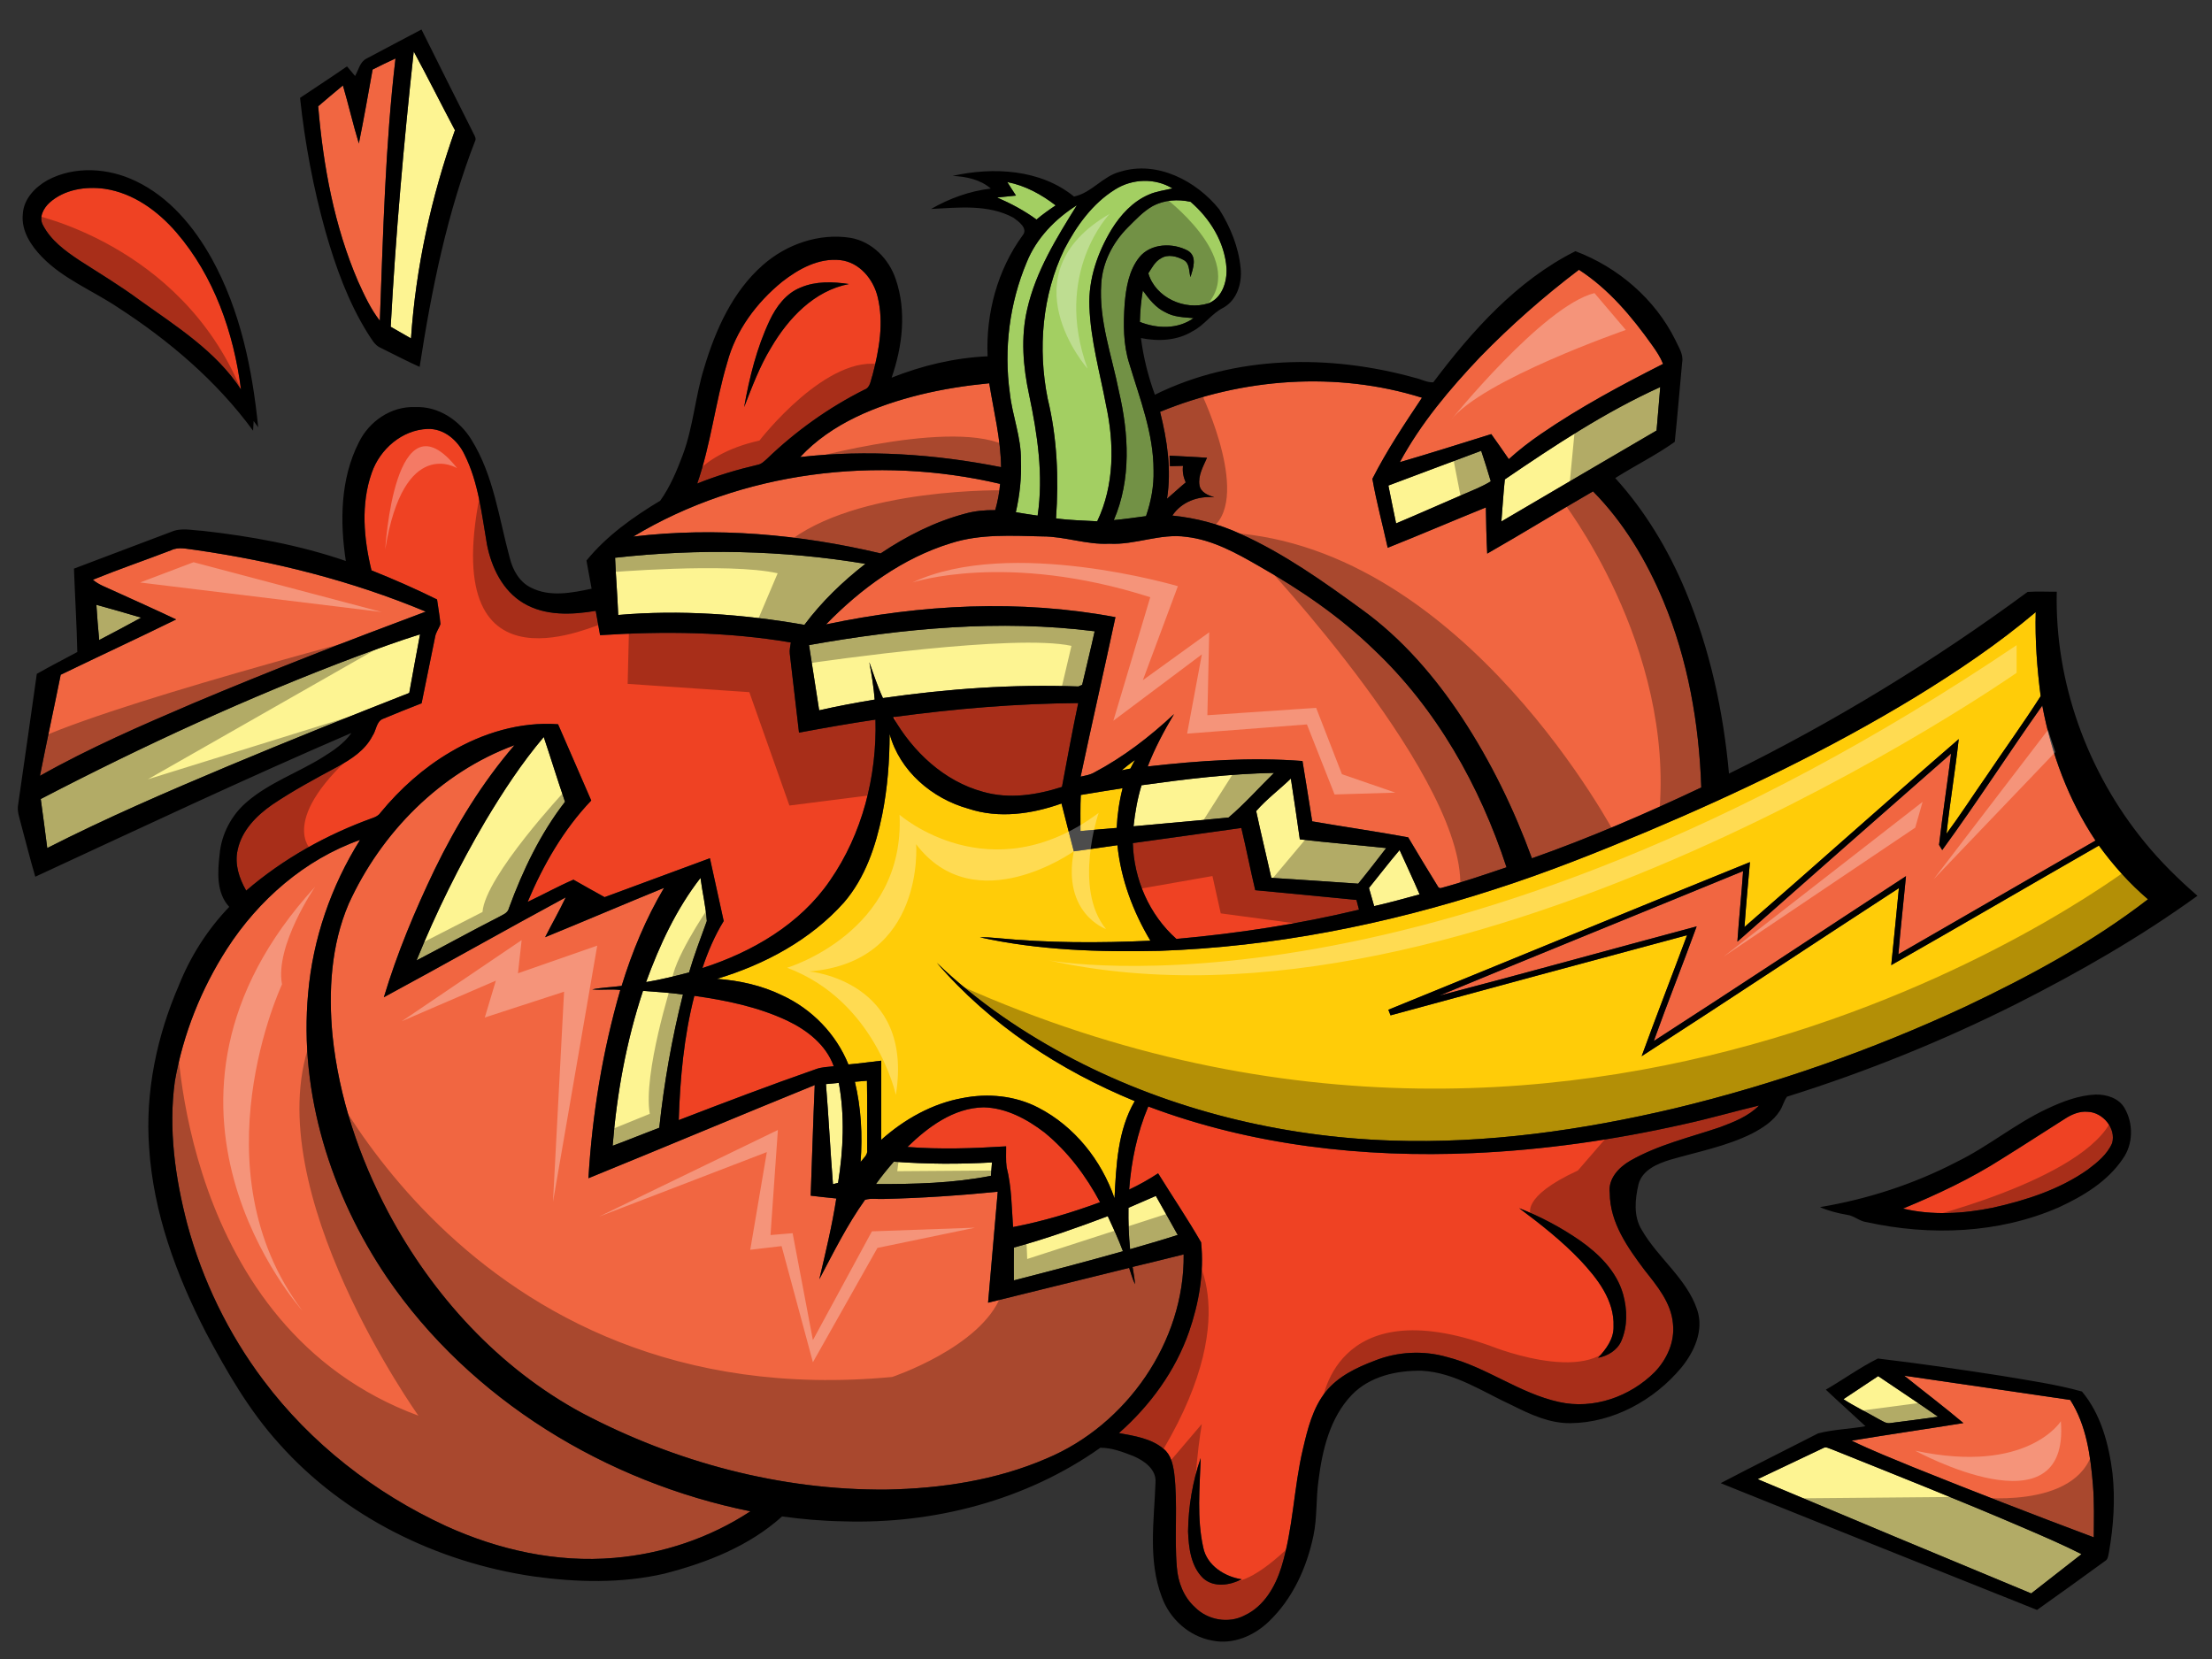 <?xml version="1.0" encoding="utf-8"?>
<!-- Generator: Adobe Illustrator 17.0.0, SVG Export Plug-In . SVG Version: 6.00 Build 0)  -->
<!DOCTYPE svg PUBLIC "-//W3C//DTD SVG 1.1//EN" "http://www.w3.org/Graphics/SVG/1.1/DTD/svg11.dtd">
<svg version="1.1" id="Layer_1" xmlns="http://www.w3.org/2000/svg" xmlns:xlink="http://www.w3.org/1999/xlink" x="0px" y="0px"
	 width="200px" height="150px" viewBox="0 0 200 150" style="enable-background:new 0 0 200 150;" xml:space="preserve">
<rect x="0" y="0" width="200" height="150" fill="#333333" stroke="none"/>
<path id="color6" style="fill:#A3CF62;" d="M96.236,22.528c1.093-2.104,2.546-4.133,4.592-5.4c1.542-0.974,3.611-1.054,5.178-0.091
	c-0.72,0.172-1.469,0.263-2.149,0.566c-1.438,0.619-2.535,1.823-3.348,3.132c-1.268,2.095-2.111,4.515-2.009,6.991
	c0.111,3.017,0.942,5.94,1.501,8.892c0.756,3.472,0.767,7.256-0.796,10.517c-1.242-0.075-2.491-0.091-3.723-0.265
	c0.256-3.617,0.104-7.289-0.754-10.822C93.822,31.538,94.222,26.694,96.236,22.528z M95.45,18.571
	c-1.295-0.995-2.756-1.798-4.373-2.108c0.25,0.413,0.523,0.811,0.784,1.221c-0.57,0.062-1.138,0.109-1.707,0.174
	c1.252,0.542,2.461,1.186,3.564,1.992C94.264,19.384,94.852,18.972,95.45,18.571z M101.961,20.58
	c-1.342,1.348-2.271,3.142-2.389,5.058c-0.234,3.332,0.959,6.522,1.596,9.748c0.891,3.82,1.131,7.967-0.461,11.642
	c0.975-0.085,1.941-0.232,2.912-0.36c0.455-1.323,0.719-2.714,0.682-4.119c0.008-3.346-1.242-6.499-2.189-9.656
	c-0.563-1.745-0.545-3.608-0.425-5.417c0.128-1.468,0.383-3.023,1.325-4.209c1.034-1.284,3.048-1.335,4.408-0.59
	c0.852,0.535,0.451,1.615,0.218,2.377c-0.148-0.522-0.059-1.221-0.596-1.534c-0.618-0.342-1.441-0.57-2.081-0.154
	c-0.537,0.287-0.809,0.861-1.133,1.346c0.64,2.203,3.297,3.401,5.424,2.719c1.249-0.479,1.707-1.955,1.645-3.185
	c-0.159-2.338-1.499-4.495-3.248-5.994c-1.14-0.26-2.391-0.176-3.431,0.387C103.349,19.131,102.665,19.882,101.961,20.58z
	 M92.309,41.624c0.063,1.577-0.109,3.153-0.461,4.688c0.655,0.114,1.312,0.216,1.972,0.309c0.54-3.651-0.016-7.346-0.771-10.927
	c-0.547-2.537-0.767-5.199-0.171-7.747c0.778-3.426,2.658-6.443,4.49-9.39c-1.958,1.23-3.663,2.986-4.536,5.155
	c-1.558,3.711-2.081,7.847-1.524,11.834C91.528,37.592,92.346,39.545,92.309,41.624z M103.332,26.272
	c-0.164,0.936-0.247,1.885-0.269,2.835c1.568,0.621,3.432,0.676,4.854-0.343c-0.864-0.077-1.771-0.09-2.544-0.528
	C104.493,27.822,103.886,27.041,103.332,26.272z"/>
<path id="color5" style="fill:#F16641;" d="M175.609,76.861c3.12-4.279,5.984-8.744,9.047-13.067
	c0.806,4.326,2.363,8.534,4.811,12.206c-5.938,3.431-11.879,6.855-17.822,10.282c0.194-2.358,0.466-4.708,0.687-7.063
	c-7.602,4.965-15.17,9.987-22.803,14.908c1.243-3.473,2.617-6.899,3.877-10.366c-7.759,2.076-15.496,4.229-23.267,6.26
	c9.139-3.791,18.314-7.498,27.465-11.259c-0.144,2.13-0.375,4.25-0.517,6.379c6.435-5.676,12.868-11.354,19.324-17.004
	c-0.352,2.75-0.768,5.496-1.09,8.251C175.395,76.506,175.538,76.742,175.609,76.861z"/>
<path id="color4" style="fill:#FFCC08;" d="M148.917,75.186c8.329-3.515,16.499-7.449,24.231-12.143
	c3.796-2.329,7.507-4.819,10.913-7.699c-0.068,2.541,0.124,5.081,0.447,7.599c-1.566,2.457-3.288,4.82-4.911,7.24
	c-1.208,1.726-2.346,3.503-3.602,5.197c0.314-2.856,0.792-5.694,1.105-8.551c-6.496,5.616-12.887,11.359-19.373,16.989
	c0.141-1.96,0.323-3.913,0.495-5.868c-10.913,4.416-21.791,8.911-32.693,13.349c0.051,0.128,0.15,0.38,0.2,0.505
	c8.933-2.429,17.868-4.849,26.807-7.246c-1.354,3.649-2.774,7.279-4.105,10.939c7.783-5.019,15.493-10.152,23.261-15.197
	c-0.219,2.321-0.461,4.642-0.693,6.963c6.275-3.575,12.511-7.218,18.776-10.811c1.29,1.782,2.764,3.426,4.438,4.858
	c-5.067,3.914-10.739,6.971-16.513,9.708c-8.414,3.913-17.213,7.008-26.235,9.183c-8.403,1.987-17.046,3.22-25.692,2.923
	c-9.929-0.34-19.821-2.751-28.657-7.324c-4.497-2.344-8.748-5.214-12.407-8.743c4.789,5.581,11.117,9.717,17.889,12.499
	c-1.545,2.646-1.675,5.806-1.828,8.788c-1.183-3.443-3.623-6.508-6.879-8.188c-2.094-1.094-4.559-1.33-6.86-0.874
	c-2.757,0.497-5.277,1.924-7.354,3.778c0-2.387,0-4.772,0-7.157c-0.989,0.108-1.976,0.253-2.968,0.339
	c-1.107-2.753-3.308-5.015-5.998-6.249c-1.837-0.895-3.86-1.341-5.889-1.49c4.318-1.297,8.47-3.521,11.496-6.917
	c1.912-2.227,2.872-5.09,3.448-7.924c0.479-2.405,0.668-4.861,0.67-7.307c0.913,3.361,3.834,5.843,7.122,6.761
	c2.753,0.915,5.738,0.488,8.42-0.468c0.356,1.445,0.746,2.882,1.112,4.325c1.314-0.183,2.63-0.354,3.943-0.554
	c0.312,3.063,1.407,6.003,2.982,8.636c-4.63,0.214-9.277,0.208-13.892-0.241c-0.505-0.052-1.013-0.083-1.517-0.066
	c5.317,1.177,10.796,1.343,16.223,1.223c10.319-0.36,20.539-2.389,30.346-5.576C139.841,78.897,144.396,77.078,148.917,75.186z
	 M102.204,69.493c0.134-0.262,0.271-0.521,0.412-0.781c-0.41,0.299-0.809,0.61-1.195,0.934
	C101.681,69.598,101.941,69.546,102.204,69.493z M97.691,75.139c1.093-0.088,2.184-0.201,3.278-0.282
	c0.057-1.212,0.229-2.414,0.533-3.589c-1.263,0.188-2.521,0.406-3.782,0.61C97.668,72.963,97.695,74.053,97.691,75.139z
	 M78.403,103.945c-0.007-2.077,0.018-4.154-0.017-6.229c-0.366,0.033-0.729,0.063-1.093,0.093c0.569,2.374,0.7,4.826,0.517,7.254
	C78.058,104.718,78.491,104.42,78.403,103.945z"/>
<path id="color3" style="fill:#EF4223;" d="M80.743,64.841c5.549-0.758,11.144-1.23,16.746-1.271
	c-0.535,2.518-0.993,5.05-1.471,7.58c-2.289,0.739-4.787,1.121-7.138,0.443C85.351,70.638,82.525,67.959,80.743,64.841z
	 M113.493,80.487c-0.446-1.87-0.808-3.758-1.258-5.626c-3.269,0.466-6.54,0.911-9.809,1.369c0.092,3.268,1.486,6.483,3.94,8.663
	c5.554-0.498,11.084-1.338,16.507-2.645c-0.081-0.295-0.154-0.586-0.23-0.878C119.596,81.063,116.545,80.778,113.493,80.487z
	 M75.384,96.406c-0.69-1.933-2.405-3.267-4.198-4.121c-2.642-1.244-5.53-1.842-8.406-2.245c-0.943,3.667-1.29,7.459-1.411,11.235
	c4.115-1.584,8.237-3.155,12.402-4.607C74.288,96.475,74.842,96.473,75.384,96.406z M91.016,105.536
	c0.452,1.764,0.452,3.601,0.58,5.408c2.68-0.509,5.305-1.302,7.866-2.243c-1.267-2.383-2.928-4.594-5.027-6.309
	c-1.583-1.212-3.457-2.223-5.492-2.272c-2.719,0.048-5.025,1.766-6.895,3.584c2.97,0.232,5.954,0.13,8.922-0.057
	C90.981,104.275,90.926,104.908,91.016,105.536z M7.173,23.536c1.832,1.177,3.696,2.3,5.447,3.596
	c3.309,2.367,6.898,4.608,9.169,8.083c-0.652-5.12-2.436-10.255-5.843-14.205c-1.67-1.933-3.893-3.557-6.471-3.939
	c-1.729-0.241-3.656,0.053-4.993,1.251c-0.538,0.491-0.991,1.309-0.602,2.022C4.592,21.736,5.901,22.688,7.173,23.536z
	 M69.349,41.482c2.604-2.505,5.577-4.632,8.811-6.251c0.547-0.19,0.556-0.848,0.729-1.309c0.6-2.291,1.042-4.738,0.464-7.078
	c-0.387-1.613-1.654-3.137-3.378-3.327c-1.948-0.212-3.774,0.799-5.259,1.96c-2.313,1.883-4.196,4.407-4.965,7.317
	c-1.082,3.6-1.474,7.374-2.711,10.928c1.767-0.715,3.602-1.258,5.461-1.695C68.848,41.968,69.096,41.705,69.349,41.482z
	 M69.587,28.978c0.59-1.249,1.482-2.46,2.811-2.984c1.376-0.584,2.907-0.529,4.358-0.313c-3.147,0.603-5.482,3.098-7.037,5.75
	c-1.033,1.689-1.721,3.548-2.437,5.38C67.759,34.131,68.422,31.453,69.587,28.978z M22.258,80.526
	c-0.637-1.104-1.065-2.407-0.769-3.686c0.369-1.758,1.708-3.102,3.135-4.094c1.874-1.26,3.867-2.337,5.857-3.403
	c1.256-0.682,2.539-1.503,3.205-2.82c0.35-0.496,0.331-1.326,0.982-1.544c1.141-0.483,2.298-0.935,3.452-1.39
	c0.4-1.998,0.816-3.995,1.219-5.991c0.067-0.431,0.354-0.772,0.484-1.177c-0.065-0.746-0.208-1.48-0.306-2.219
	c-1.939-0.962-3.922-1.829-5.929-2.632c-0.7-2.868-0.977-5.979,0.021-8.813c0.735-2.141,2.746-3.899,5.063-3.975
	c1.474-0.047,2.711,1.028,3.318,2.298c1.276,2.537,1.563,5.407,2.043,8.167c0.408,2.067,1.418,4.163,3.285,5.277
	c1.963,1.181,4.368,1.07,6.545,0.706c0.127,0.732,0.266,1.465,0.393,2.199c5.751-0.366,11.554-0.311,17.248,0.662
	c-0.054,0.345-0.135,0.693-0.091,1.046c0.281,2.368,0.559,4.735,0.83,7.105c2.299-0.428,4.602-0.834,6.914-1.177
	c0.137,5.111-1.184,10.326-4.117,14.552c-2.704,3.957-7.044,6.472-11.531,7.912c0.494-1.479,1.109-2.924,1.925-4.252
	c-0.413-1.896-0.825-3.789-1.247-5.679c-3.176,1.167-6.35,2.339-9.522,3.519c-0.943-0.518-1.881-1.047-2.817-1.58
	c-1.411,0.607-2.754,1.356-4.142,2.008c1.404-3.331,3.243-6.538,5.75-9.165c-0.985-2.305-2.011-4.594-3-6.897
	c-3.409-0.247-6.826,0.79-9.74,2.518c-2.424,1.423-4.546,3.325-6.325,5.491c-0.162,0.242-0.423,0.369-0.69,0.464
	C29.543,75.452,25.613,77.639,22.258,80.526z M148.708,114.852c-1.535-2.043-3.147-4.307-3.16-6.973
	c-0.175-1.293,0.814-2.336,1.854-2.933c2.52-1.442,5.377-2.103,8.106-3.026c1.262-0.477,2.574-0.98,3.536-1.965
	c-2.27,0.539-4.513,1.195-6.791,1.688c-6.266,1.413-12.647,2.335-19.068,2.616c-9.924,0.436-20.029-0.694-29.363-4.216
	c-1.006,2.381-1.536,4.94-1.729,7.512c0.906-0.425,1.779-0.916,2.618-1.467c1.29,2.083,2.669,4.118,3.888,6.239
	c0.282,2.724-0.197,5.495-1.087,8.07c-1.239,3.562-3.525,6.691-6.344,9.173c1.399,0.261,2.917,0.481,4.041,1.431
	c0.665,0.527,0.843,1.401,0.957,2.192c0.34,2.821,0,5.667,0.238,8.495c0.098,1.349,0.612,2.705,1.634,3.628
	c1.148,1.165,3.044,1.511,4.501,0.737c1.746-0.815,2.764-2.589,3.318-4.358c1.072-3.483,1.112-7.171,1.953-10.705
	c0.423-1.801,0.879-3.686,2.062-5.162c1.116-1.384,2.77-2.174,4.397-2.791c2.075-0.835,4.419-0.959,6.571-0.339
	c3.551,0.898,6.535,3.28,10.119,4.065c3.112,0.699,6.427-0.482,8.649-2.703c1.112-1.154,1.837-2.757,1.651-4.383
	C151.1,117.788,149.835,116.278,148.708,114.852z M108.8,142.71c-1.131-1.083-1.32-2.759-1.38-4.239
	c0.031-2.25,0.407-4.508,1.142-6.634c-0.084,2.696-0.361,5.439,0.236,8.1c0.336,1.62,1.935,2.619,3.478,2.86
	C111.203,143.331,109.773,143.566,108.8,142.71z M146.593,121.245c-0.369,0.846-1.221,1.351-2.102,1.524
	c0.721-0.783,1.43-1.71,1.398-2.833c0.092-2.366-1.472-4.353-3.003-5.987c-1.676-1.758-3.587-3.262-5.528-4.71
	c1.926,0.758,3.771,1.734,5.475,2.911c1.722,1.203,3.336,2.792,3.921,4.867C147.135,118.389,147.17,119.919,146.593,121.245z
	 M190.97,103.355c-0.438,1.022-1.341,1.748-2.206,2.4c-2.552,1.798-5.576,2.771-8.596,3.445c-2.659,0.538-5.446,0.71-8.107,0.075
	c3.098-1.279,6.144-2.709,8.97-4.52c1.906-1.18,3.782-2.411,5.677-3.605c0.613-0.396,1.321-0.7,2.068-0.627
	C190.122,100.573,191.351,102.017,190.97,103.355z"/>
<path id="color2" style="fill:#F16641;" d="M102.632,116.28C103.399,116.309,102.278,116.976,102.632,116.28L102.632,116.28z
	 M34.343,29.002c0.303-7.913,0.489-15.843,1.416-23.714c-0.697,0.32-1.388,0.651-2.069,1.001c-0.401,2.226-0.79,4.458-1.244,6.678
	c-0.53-1.733-0.932-3.503-1.441-5.241c-0.756,0.616-1.493,1.255-2.236,1.884c0.458,5.406,1.45,10.829,3.605,15.831
	C32.934,26.675,33.506,27.923,34.343,29.002z M126.57,41.788c1.9-3.526,4.507-6.612,7.25-9.506c2.774-2.849,5.768-5.488,8.941-7.891
	c2.697,1.74,4.791,4.244,6.632,6.839c0.376,0.526,0.736,1.068,0.975,1.672c-3.774,1.913-7.515,3.918-11.01,6.313
	c-1.028,0.701-2.015,1.463-2.938,2.299c-0.523-0.758-1.047-1.518-1.585-2.264C132.086,40.106,129.335,40.98,126.57,41.788z
	 M104.889,37.235c7.442-3.053,15.966-3.691,23.681-1.274c-1.592,2.383-3.187,4.775-4.484,7.332c0.367,2.095,0.93,4.157,1.386,6.235
	c2.971-1.182,5.908-2.449,8.875-3.647c0.02,1.39,0.051,2.783,0.122,4.173c3.215-1.832,6.362-3.781,9.567-5.628
	c2.775,2.813,4.837,6.263,6.354,9.893c2.234,5.338,3.238,11.121,3.434,16.882c-5.003,2.364-10.094,4.563-15.313,6.404
	c-1.627-4.46-3.72-8.755-6.333-12.724c-2.445-3.704-5.4-7.129-9.012-9.747c-3.489-2.542-7.038-5.067-10.989-6.853
	c-1.946-0.904-4.045-1.445-6.177-1.666c0.822-1.242,2.343-1.803,3.795-1.647c-0.554-0.183-1.23-0.438-1.342-1.091
	c-0.146-0.883,0.339-1.705,0.68-2.486c-1.129-0.086-2.257-0.125-3.383-0.193c0.007,0.239,0.022,0.711,0.032,0.951
	c0.392-0.007,0.788-0.017,1.185-0.029c-0.074,0.52,0.036,1.022,0.241,1.5c-0.578,0.475-1.118,0.992-1.69,1.474
	C105.932,42.462,105.533,39.793,104.889,37.235z M83.206,35.681c2.048-0.5,4.138-0.824,6.237-1.028
	c0.401,2.521,1.043,5.016,1.071,7.586c-5.968-1.185-12.107-1.599-18.165-0.915C75.194,38.269,79.233,36.67,83.206,35.681z
	 M57.259,48.513c9.839-5.915,22.059-7.369,33.166-4.763c-0.062,0.804-0.223,1.597-0.439,2.373c-0.921-0.011-1.848,0.07-2.738,0.323
	c-2.731,0.725-5.285,2.022-7.624,3.591C72.321,48.305,64.726,47.628,57.259,48.513z M107.258,48.539
	c2.404,0.274,4.555,1.482,6.616,2.669c3.708,2.108,7.266,4.534,10.335,7.511c5.67,5.352,9.594,12.331,12.006,19.698
	c-1.979,0.669-3.961,1.348-5.981,1.89l-0.165-0.059c-0.936-1.502-1.842-3.023-2.749-4.541c-2.885-0.531-5.788-0.943-8.676-1.444
	c-0.284-1.821-0.585-3.637-0.878-5.456c-4.665-0.357-9.353-0.035-13.995,0.494c0.64-1.652,1.474-3.213,2.377-4.733
	c-2.189,2.048-4.59,3.895-7.248,5.296c-0.368,0.202-0.788,0.269-1.193,0.359c1.019-4.815,2.118-9.612,3.148-14.422
	c-8.641-1.627-17.594-1.157-26.169,0.656c3.148-3.242,6.948-6.015,11.309-7.348c2.669-0.852,5.507-0.669,8.267-0.608
	c2.039,0,3.99,0.767,6.034,0.658C102.646,49.29,104.903,48.204,107.258,48.539z M17.502,63.574
	c-4.711,2.013-9.423,4.057-13.89,6.575c0.598-3.054,1.265-6.091,1.876-9.14c3.474-1.682,6.974-3.302,10.438-5.002
	c-1.888-0.896-3.798-1.747-5.7-2.613c-0.622-0.296-1.299-0.516-1.828-0.976c2.338-0.952,4.727-1.766,7.082-2.671
	c0.677-0.331,1.427-0.104,2.134-0.032c7.148,1.021,14.212,2.803,20.882,5.585C31.45,57.927,24.436,60.654,17.502,63.574z
	 M107.021,113.419c-1.541,0.377-3.076,0.767-4.619,1.132c0.083,0.518,0.183,1.035,0.218,1.564c-0.224-0.477-0.366-0.982-0.53-1.479
	c-4.251,1.052-8.503,2.095-12.755,3.148c0.28-3.348,0.596-6.688,0.873-10.034c-3.425,0.343-6.863,0.573-10.304,0.654
	c-0.563,0.032-1.151-0.089-1.693,0.078c-1.61,2.252-2.84,4.742-4.134,7.183c0.568-2.422,1.156-4.843,1.536-7.305
	c-0.773-0.085-1.547-0.149-2.317-0.253c0.128-3.335,0.219-6.668,0.367-10.001c-6.833,2.779-13.63,5.639-20.461,8.424
	c0.343-5.755,1.275-11.48,2.88-17.017c-0.844-0.112-1.698,0.027-2.538-0.056c0.876-0.176,1.775-0.195,2.66-0.317
	c0.946-3.086,2.19-6.084,3.835-8.864c-3.594,1.464-7.16,2.994-10.753,4.461c0.612-1.207,1.287-2.381,1.865-3.604
	c-5.505,2.972-10.942,6.066-16.445,9.033c1.191-3.97,2.796-7.81,4.589-11.545c1.954-4.015,4.3-7.856,7.22-11.246
	c-6.701,2.462-12.065,7.915-14.996,14.36c-1.589,3.723-1.832,7.877-1.458,11.866c0.575,5.602,2.408,11.029,5.03,15.993
	c4,7.519,10,14.101,17.539,18.167c8.436,4.449,17.941,6.992,27.501,6.92c4.94-0.091,9.941-0.84,14.501-2.814
	C101.858,128.842,107.115,121.312,107.021,113.419z M102.632,116.28C103.399,116.309,102.278,116.976,102.632,116.28L102.632,116.28
	z M67.85,136.647c-3.661,2.407-7.94,3.844-12.301,4.211c-5.218,0.456-10.486-0.722-15.226-2.881
	c-6.45-2.973-12.233-7.476-16.503-13.171c-3.176-4.214-5.518-9.05-6.893-14.144c-1.093-4.187-1.709-8.583-1.119-12.896
	c0.749-4.255,2.378-8.347,4.715-11.979c2.853-4.42,7.037-8.083,12.032-9.846c-2.618,4.175-4.272,8.952-4.694,13.868
	c-0.834,9.063,2.064,18.216,7.127,25.69C42.542,126.577,54.801,134.006,67.85,136.647z M189.236,134.277
	c0.13,1.568,0.085,3.146,0.074,4.723c-5.446-2.041-10.867-4.147-16.267-6.317c-1.888-0.778-3.79-1.532-5.63-2.424
	c3.366-0.558,6.742-1.048,10.11-1.59c-1.745-1.475-3.572-2.849-5.349-4.284c5.001,0.736,10.006,1.449,15.008,2.192
	C188.645,128.857,189.02,131.625,189.236,134.277z"/>
<path id="color1" style="fill:#FDF492;" d="M35.325,29.545c0.45-8.314,1.18-16.614,2.083-24.89c1.277,2.356,2.472,4.751,3.726,7.118
	c-2.148,6.063-3.536,12.402-3.974,18.824C36.544,30.254,35.942,29.889,35.325,29.545z M135.749,47.149
	c4.674-2.743,9.348-5.489,14.03-8.222c0.12-1.31,0.22-2.621,0.333-3.93c-4.976,2.254-9.552,5.281-14.052,8.348
	C135.927,44.61,135.854,45.882,135.749,47.149z M126.23,47.323c2.04-0.859,4.065-1.761,6.1-2.637
	c0.835-0.359,1.686-0.689,2.461-1.167c-0.271-0.927-0.564-1.847-0.868-2.76c-2.798,1.049-5.599,2.085-8.391,3.142
	C125.772,45.041,125.984,46.186,126.23,47.323z M72.731,56.498c1.562-2.092,3.455-3.916,5.514-5.517
	c-7.467-1.248-15.113-1.391-22.633-0.55c0.076,1.726,0.216,3.447,0.285,5.173C61.516,55.12,67.185,55.527,72.731,56.498z
	 M8.714,54.684c0.067,1.063,0.153,2.125,0.255,3.186c1.277-0.655,2.535-1.344,3.797-2.027C11.418,55.443,10.067,55.055,8.714,54.684
	z M97.501,62.069c0.085-0.037,0.259-0.113,0.345-0.15c0.366-1.614,0.778-3.223,1.128-4.842c-8.6-1.091-17.328-0.262-25.826,1.249
	c0.313,1.964,0.605,3.934,0.918,5.898c1.661-0.38,3.336-0.69,5.019-0.97c-0.088-1.135-0.275-2.259-0.484-3.375
	c0.391,1.086,0.741,2.188,1.232,3.238C85.678,62.276,91.595,61.849,97.501,62.069z M37.979,57.353
	c-1.917,0.598-3.802,1.291-5.684,1.985c-9.801,3.685-19.328,8.077-28.611,12.905c0.211,1.476,0.392,2.956,0.588,4.434
	c5.348-2.725,10.862-5.102,16.393-7.425c5.417-2.27,10.871-4.453,16.338-6.6C37.32,60.884,37.649,59.118,37.979,57.353z
	 M43.905,74.206c-2.387,4.049-4.469,8.28-6.244,12.633c2.46-1.278,4.881-2.626,7.351-3.882c0.377-0.224,0.901-0.362,1.006-0.853
	c1.249-3.408,2.838-6.729,5.069-9.61c-0.672-1.944-1.269-3.909-1.923-5.857C47.174,68.983,45.484,71.569,43.905,74.206z
	 M102.489,74.71c2.864-0.275,5.734-0.502,8.595-0.795c1.457-1.237,2.74-2.692,4.108-4.033c-4.016,0.074-8.005,0.563-11.979,1.117
	C102.844,72.206,102.625,73.455,102.489,74.71z M116.714,70.394c-1.029,0.994-2.2,1.863-3.136,2.94
	c0.429,2.018,0.922,4.022,1.371,6.038c2.618,0.174,5.235,0.336,7.854,0.526c0.864-1.057,1.696-2.139,2.53-3.219
	c-2.602-0.278-5.211-0.488-7.809-0.787C117.269,74.058,116.992,72.225,116.714,70.394z M128.354,80.867
	c-0.579-1.349-1.204-2.674-1.808-4.008c-0.954,1.119-1.846,2.286-2.771,3.428c0.153,0.547,0.313,1.094,0.471,1.64
	C125.627,81.617,126.989,81.239,128.354,80.867z M63.908,83.277c-0.09-1.31-0.405-2.598-0.572-3.9
	c-2.189,2.813-3.706,6.086-4.921,9.42c1.312-0.218,2.604-0.535,3.888-0.875C62.762,86.345,63.354,84.816,63.908,83.277z
	 M55.392,103.597c1.413-0.521,2.806-1.099,4.217-1.629c0.432-4.059,1.142-8.087,2.141-12.045c-1.198-0.173-2.408-0.238-3.612-0.333
	C56.634,94.121,55.774,98.845,55.392,103.597z M75.776,106.949c0.475-2.98,0.616-6.058,0.065-9.039
	c-0.388,0.034-0.774,0.07-1.161,0.109c0.247,3.016,0.392,6.037,0.634,9.051C75.428,107.04,75.659,106.981,75.776,106.949z
	 M80.814,105.035c-0.567,0.65-1.112,1.317-1.613,2.021c3.472,0.014,6.977-0.07,10.394-0.743c0.03-0.405,0.058-0.81,0.095-1.211
	C86.732,105.271,83.767,105.256,80.814,105.035z M106.485,111.66c-0.646-1.185-1.322-2.351-1.979-3.53
	c-0.824,0.359-1.649,0.719-2.475,1.074c-0.018,1.248,0.021,2.498,0.146,3.744C103.619,112.534,105.059,112.118,106.485,111.66z
	 M101.532,113.132c-0.403-1.081-0.885-2.128-1.372-3.17c-2.794,1.051-5.607,2.054-8.487,2.838c-0.011,0.986-0.008,1.978-0.004,2.967
	C94.966,114.922,98.256,114.057,101.532,113.132z M170.949,128.663c1.429-0.179,2.855-0.369,4.28-0.567
	c-1.786-1.252-3.61-2.446-5.414-3.673c-1.046,0.698-2.091,1.396-3.14,2.086c1,0.653,2.084,1.165,3.12,1.764
	C170.16,128.448,170.515,128.753,170.949,128.663z M165.629,131.044c-0.248-0.07-0.529-0.274-0.778-0.117
	c-1.98,0.936-3.957,1.869-5.93,2.813c8.234,3.466,16.48,6.909,24.734,10.331c1.516-1.187,3.036-2.364,4.549-3.552
	c-1.679-0.854-3.408-1.591-5.133-2.336C177.299,135.702,171.457,133.384,165.629,131.044z"/>
<path id="outline" d="M33.245,30.129c0.337,0.487,0.605,1.089,1.187,1.328c1.17,0.572,2.321,1.184,3.51,1.716
	c1.073-6.968,2.484-13.947,5.056-20.533c0.026-0.281-0.186-0.515-0.28-0.762c-1.548-3.065-3.076-6.14-4.608-9.212
	c-1.664,0.862-3.306,1.761-4.966,2.627c-0.609,0.294-0.72,1.043-1.04,1.576c-0.246-0.287-0.484-0.58-0.73-0.867
	c-1.399,0.969-2.831,1.896-4.244,2.846c0.436,4.087,1.196,8.141,2.305,12.099C30.347,24.136,31.484,27.303,33.245,30.129z
	 M41.134,11.773c-2.148,6.063-3.536,12.402-3.974,18.824c-0.616-0.343-1.218-0.709-1.835-1.052c0.45-8.314,1.18-16.614,2.083-24.89
	C38.685,7.012,39.88,9.407,41.134,11.773z M31.005,7.726c0.509,1.738,0.911,3.508,1.441,5.241c0.454-2.22,0.843-4.451,1.244-6.678
	c0.681-0.349,1.372-0.681,2.069-1.001c-0.927,7.871-1.112,15.801-1.416,23.714c-0.837-1.079-1.409-2.327-1.969-3.562
	c-2.155-5.002-3.147-10.425-3.605-15.831C29.512,8.981,30.249,8.342,31.005,7.726z M148.438,111.197
	c-0.76-1.229-0.604-2.775-0.291-4.119c0.346-1.303,1.704-1.858,2.87-2.22c2.476-0.719,5.047-1.202,7.374-2.357
	c0.973-0.507,1.949-1.129,2.543-2.08c0.26-0.396,0.355-0.881,0.639-1.263c7.129-2.234,14.078-5.041,20.757-8.396
	c5.668-2.868,11.203-6.039,16.356-9.768c-1.717-1.49-3.344-3.088-4.78-4.854c-5.166-6.311-8.138-14.466-7.942-22.642
	c-0.88,0.011-1.76-0.042-2.638,0.021c-8.487,6.26-17.531,11.779-27,16.428c-0.505-5.641-1.727-11.243-3.908-16.482
	c-1.549-3.727-3.656-7.245-6.374-10.24c1.774-1.122,3.675-2.06,5.381-3.274c0.254-2.391,0.436-4.789,0.668-7.18
	c0.14-0.74-0.327-1.384-0.612-2.025c-1.838-3.708-5.181-6.582-9.038-8.035c-5.294,2.658-9.34,7.192-12.852,11.855
	c-0.566,0.033-1.098-0.285-1.646-0.403c-7.692-2.145-16.271-2.064-23.525,1.527c-0.607-1.654-1.036-3.374-1.261-5.123
	c1.578,0.318,3.292,0.237,4.689-0.629c1.052-0.538,1.703-1.592,2.762-2.116c1.246-0.695,1.707-2.231,1.562-3.581
	c-0.179-1.894-0.925-3.717-1.933-5.315c-2.066-2.579-5.636-4.438-8.959-3.399c-1.582,0.405-2.561,1.902-4.173,2.245
	c-3.035-2.475-7.303-2.692-10.984-1.867c1.231,0.058,2.502,0.317,3.462,1.144c-1.907,0.225-3.742,0.889-5.401,1.844
	c2.482-0.121,5.186-0.447,7.458,0.799c0.458,0.331,1.328,0.959,0.832,1.573c-2.292,3.139-3.348,7.084-3.179,10.949
	c-2.978,0.137-5.916,0.832-8.678,1.933c0.985-2.834,1.363-6.022,0.372-8.907c-0.612-1.832-2.157-3.412-4.105-3.739
	c-2.832-0.445-5.78,0.586-7.908,2.462c-2.74,2.408-4.283,5.859-5.308,9.293c-0.808,2.579-0.982,5.317-1.927,7.857
	c-0.54,1.446-1.147,2.893-2.043,4.157c-2.46,1.481-4.845,3.169-6.672,5.414c0.155,0.848,0.31,1.694,0.465,2.542
	c-1.784,0.383-3.771,0.776-5.479-0.094c-1.05-0.506-1.65-1.597-1.921-2.685c-0.982-3.606-1.453-7.458-3.464-10.69
	c-1.073-1.756-3.003-3.054-5.113-2.95c-2.157-0.085-4.156,1.3-5.076,3.209c-1.668,3.278-1.712,7.138-1.17,10.706
	c-4.19-1.443-8.573-2.236-12.966-2.729c-0.932-0.042-1.921-0.303-2.81,0.091c-2.931,1.121-5.876,2.205-8.804,3.329
	c0.09,2.514,0.248,5.026,0.304,7.539c-1.222,0.658-2.457,1.288-3.663,1.975c-0.552,3.935-1.119,7.868-1.685,11.802
	c-0.118,0.581,0.1,1.149,0.238,1.71c0.441,1.608,0.834,3.23,1.31,4.831c9.499-4.397,18.97-8.864,28.587-13
	c-0.665,0.952-1.647,1.603-2.618,2.208c-2.253,1.4-4.826,2.289-6.853,4.041c-1.385,1.184-2.289,2.907-2.45,4.726
	c-0.183,1.603-0.312,3.475,0.87,4.752c-1.962,2.042-3.503,4.46-4.553,7.09c-1.991,4.591-3.055,9.636-2.693,14.646
	c0.374,5.896,2.454,11.547,5.143,16.758c1.893,3.551,3.919,7.084,6.642,10.073c5.879,6.595,14.263,10.691,22.951,11.966
	c3.925,0.546,7.98,0.65,11.86-0.248c3.835-0.985,7.657-2.485,10.635-5.17c1.821,0.248,3.659,0.412,5.498,0.441
	c8.183,0.271,16.556-1.889,23.276-6.652c1.031-0.01,2.036,0.383,2.99,0.751c0.977,0.416,2.1,1.204,2,2.403
	c-0.125,3.436-0.688,7.022,0.567,10.327c0.707,1.989,2.475,3.584,4.568,3.952c1.856,0.388,3.77-0.427,5.098-1.708
	c2.153-2.046,3.44-4.874,4.042-7.75c0.354-1.654,0.224-3.356,0.462-5.025c0.347-2.757,1.036-5.673,3.019-7.737
	c1.625-1.685,4.073-2.22,6.337-2.175c2.991,0.164,5.523,1.925,8.168,3.132c1.646,0.824,3.374,1.631,5.262,1.607
	c3.864-0.04,7.557-2.076,10.009-5.007c1.182-1.441,2.075-3.39,1.441-5.261C152.484,115.566,149.897,113.743,148.438,111.197z
	 M184.656,63.793c0.806,4.326,2.363,8.534,4.811,12.206c-5.938,3.431-11.879,6.855-17.822,10.282
	c0.194-2.358,0.466-4.708,0.687-7.063c-7.602,4.965-15.17,9.987-22.803,14.908c1.243-3.473,2.617-6.899,3.877-10.366
	c-7.759,2.076-15.496,4.229-23.267,6.26c9.139-3.791,18.314-7.498,27.465-11.259c-0.144,2.13-0.375,4.25-0.517,6.379
	c6.435-5.676,12.868-11.354,19.324-17.004c-0.352,2.75-0.768,5.496-1.09,8.251c0.072,0.118,0.216,0.354,0.287,0.472
	C178.729,72.581,181.594,68.117,184.656,63.793z M173.148,63.043c3.796-2.329,7.507-4.819,10.913-7.699
	c-0.068,2.541,0.124,5.081,0.447,7.599c-1.566,2.457-3.288,4.82-4.911,7.24c-1.208,1.726-2.346,3.503-3.602,5.197
	c0.314-2.856,0.792-5.694,1.105-8.551c-6.496,5.616-12.887,11.359-19.373,16.989c0.141-1.96,0.323-3.913,0.495-5.868
	c-10.913,4.416-21.791,8.911-32.693,13.349c0.051,0.128,0.15,0.38,0.2,0.505c8.933-2.429,17.868-4.849,26.807-7.246
	c-1.354,3.649-2.774,7.279-4.105,10.939c7.783-5.019,15.493-10.152,23.261-15.197c-0.219,2.321-0.461,4.642-0.693,6.963
	c6.275-3.575,12.511-7.218,18.776-10.811c1.29,1.782,2.764,3.426,4.438,4.858c-5.067,3.914-10.739,6.971-16.513,9.708
	c-8.414,3.913-17.213,7.008-26.235,9.183c-8.403,1.987-17.046,3.22-25.692,2.923c-9.929-0.34-19.821-2.751-28.657-7.324
	c-4.497-2.344-8.748-5.214-12.407-8.743c4.789,5.581,11.117,9.717,17.889,12.499c-1.545,2.646-1.675,5.806-1.828,8.788
	c-1.183-3.443-3.623-6.508-6.879-8.188c-2.094-1.094-4.559-1.33-6.86-0.874c-2.757,0.497-5.277,1.924-7.354,3.778
	c0-2.387,0-4.772,0-7.157c-0.989,0.108-1.976,0.253-2.968,0.339c-1.107-2.753-3.308-5.015-5.998-6.249
	c-1.837-0.895-3.86-1.341-5.889-1.49c4.318-1.297,8.47-3.521,11.496-6.917c1.912-2.227,2.872-5.09,3.448-7.924
	c0.479-2.405,0.668-4.861,0.67-7.307c0.913,3.361,3.834,5.843,7.122,6.761c2.753,0.915,5.738,0.488,8.42-0.468
	c0.356,1.445,0.746,2.882,1.112,4.325c1.314-0.183,2.63-0.354,3.943-0.554c0.312,3.063,1.407,6.003,2.982,8.636
	c-4.63,0.214-9.277,0.208-13.892-0.241c-0.505-0.052-1.013-0.083-1.517-0.066c5.317,1.177,10.796,1.343,16.223,1.223
	c10.319-0.36,20.539-2.389,30.346-5.576c4.668-1.497,9.224-3.316,13.744-5.208C157.246,71.671,165.416,67.737,173.148,63.043z
	 M102.032,109.204c0.825-0.355,1.65-0.715,2.475-1.074c0.656,1.18,1.332,2.346,1.979,3.53c-1.427,0.458-2.866,0.874-4.307,1.288
	C102.053,111.702,102.015,110.452,102.032,109.204z M90.97,103.647c-2.968,0.187-5.952,0.289-8.922,0.057
	c1.87-1.818,4.175-3.536,6.895-3.584c2.035,0.05,3.909,1.061,5.492,2.272c2.099,1.715,3.76,3.926,5.027,6.309
	c-2.561,0.941-5.186,1.734-7.866,2.243c-0.128-1.808-0.128-3.645-0.58-5.408C90.926,104.908,90.981,104.275,90.97,103.647z
	 M89.69,105.102c-0.037,0.401-0.064,0.806-0.095,1.211c-3.417,0.673-6.922,0.757-10.394,0.743c0.501-0.704,1.045-1.371,1.613-2.021
	C83.767,105.256,86.732,105.271,89.69,105.102z M91.673,112.8c2.88-0.784,5.693-1.787,8.487-2.838
	c0.486,1.042,0.968,2.089,1.372,3.17c-3.276,0.925-6.566,1.79-9.863,2.635C91.665,114.778,91.663,113.787,91.673,112.8z
	 M77.294,97.809c0.364-0.03,0.728-0.06,1.093-0.093c0.035,2.074,0.009,4.151,0.017,6.229c0.088,0.476-0.346,0.773-0.593,1.118
	C77.993,102.635,77.863,100.183,77.294,97.809z M61.75,89.923c-0.999,3.958-1.709,7.987-2.141,12.045
	c-1.411,0.53-2.804,1.107-4.217,1.629c0.382-4.752,1.242-9.477,2.746-14.007C59.342,89.685,60.552,89.749,61.75,89.923z
	 M58.415,88.797c1.215-3.334,2.732-6.607,4.921-9.42c0.167,1.302,0.482,2.59,0.572,3.9c-0.554,1.539-1.146,3.068-1.605,4.645
	C61.02,88.262,59.727,88.579,58.415,88.797z M62.78,90.04c2.876,0.403,5.765,1.001,8.406,2.245c1.793,0.854,3.507,2.188,4.198,4.121
	c-0.542,0.067-1.096,0.069-1.612,0.262c-4.165,1.452-8.288,3.023-12.402,4.607C61.49,97.498,61.837,93.706,62.78,90.04z
	 M75.841,97.91c0.551,2.981,0.41,6.059-0.065,9.039c-0.117,0.032-0.348,0.092-0.462,0.121c-0.243-3.014-0.387-6.035-0.634-9.051
	C75.066,97.98,75.453,97.944,75.841,97.91z M79.085,63.254c-1.683,0.28-3.357,0.59-5.019,0.97c-0.313-1.964-0.605-3.934-0.918-5.898
	c8.499-1.511,17.226-2.34,25.826-1.249c-0.35,1.619-0.762,3.228-1.128,4.842c-0.085,0.038-0.259,0.114-0.345,0.15
	c-5.906-0.22-11.823,0.207-17.669,1.047c-0.491-1.05-0.841-2.152-1.232-3.238C78.809,60.995,78.996,62.119,79.085,63.254z
	 M122.804,79.898c-2.619-0.19-5.236-0.353-7.854-0.526c-0.449-2.016-0.942-4.02-1.371-6.038c0.936-1.077,2.107-1.946,3.136-2.94
	c0.278,1.831,0.555,3.664,0.812,5.499c2.598,0.299,5.207,0.509,7.809,0.787C124.5,77.76,123.668,78.842,122.804,79.898z
	 M126.546,76.859c0.604,1.334,1.229,2.659,1.808,4.008c-1.364,0.373-2.727,0.75-4.107,1.061c-0.157-0.546-0.317-1.093-0.471-1.64
	C124.7,79.145,125.592,77.977,126.546,76.859z M122.874,82.248c-5.423,1.307-10.953,2.147-16.507,2.645
	c-2.454-2.18-3.849-5.395-3.94-8.663c3.269-0.458,6.54-0.903,9.809-1.369c0.45,1.868,0.812,3.756,1.258,5.626
	c3.052,0.291,6.103,0.577,9.151,0.883C122.72,81.662,122.793,81.953,122.874,82.248z M111.084,73.915
	c-2.86,0.293-5.73,0.52-8.595,0.795c0.136-1.256,0.354-2.504,0.725-3.711c3.974-0.553,7.963-1.043,11.979-1.117
	C113.824,71.224,112.541,72.678,111.084,73.915z M102.204,69.493c-0.263,0.054-0.523,0.105-0.783,0.153
	c0.387-0.324,0.785-0.635,1.195-0.934C102.475,68.972,102.338,69.231,102.204,69.493z M101.502,71.267
	c-0.304,1.175-0.476,2.377-0.533,3.589c-1.094,0.082-2.185,0.194-3.278,0.282c0.004-1.086-0.023-2.175,0.029-3.261
	C98.981,71.673,100.239,71.455,101.502,71.267z M97.489,63.569c-0.535,2.518-0.993,5.05-1.471,7.58
	c-2.289,0.739-4.787,1.121-7.138,0.443c-3.529-0.955-6.355-3.633-8.137-6.752C86.291,64.083,91.887,63.61,97.489,63.569z
	 M149.779,38.927c-4.683,2.733-9.356,5.479-14.03,8.222c0.105-1.268,0.178-2.539,0.312-3.804c4.5-3.067,9.076-6.094,14.052-8.348
	C149.999,36.307,149.899,37.618,149.779,38.927z M133.82,32.282c2.774-2.849,5.768-5.488,8.941-7.891
	c2.697,1.74,4.791,4.244,6.632,6.839c0.376,0.526,0.736,1.068,0.975,1.672c-3.774,1.913-7.515,3.918-11.01,6.313
	c-1.028,0.701-2.015,1.463-2.938,2.299c-0.523-0.758-1.047-1.518-1.585-2.264c-2.751,0.855-5.502,1.729-8.267,2.537
	C128.471,38.262,131.077,35.176,133.82,32.282z M134.791,43.519c-0.775,0.478-1.626,0.808-2.461,1.167
	c-2.034,0.876-4.06,1.778-6.1,2.637c-0.246-1.137-0.458-2.282-0.698-3.422c2.792-1.057,5.593-2.093,8.391-3.142
	C134.227,41.672,134.52,42.592,134.791,43.519z M128.569,35.961c-1.592,2.383-3.187,4.775-4.484,7.332
	c0.367,2.095,0.93,4.157,1.386,6.235c2.971-1.182,5.908-2.449,8.875-3.647c0.02,1.39,0.051,2.783,0.122,4.173
	c3.215-1.832,6.362-3.781,9.567-5.628c2.775,2.813,4.837,6.263,6.354,9.893c2.234,5.338,3.238,11.121,3.434,16.882
	c-5.003,2.364-10.094,4.563-15.313,6.404c-1.627-4.46-3.72-8.755-6.333-12.724c-2.445-3.704-5.4-7.129-9.012-9.747
	c-3.489-2.542-7.038-5.067-10.989-6.853c-1.946-0.904-4.045-1.445-6.177-1.666c0.822-1.242,2.343-1.803,3.795-1.647
	c-0.554-0.183-1.23-0.438-1.342-1.091c-0.146-0.883,0.339-1.705,0.68-2.486c-1.129-0.086-2.257-0.125-3.383-0.193
	c0.007,0.239,0.022,0.711,0.032,0.951c0.392-0.007,0.788-0.017,1.185-0.029c-0.074,0.52,0.036,1.022,0.241,1.5
	c-0.578,0.475-1.118,0.992-1.69,1.474c0.415-2.632,0.017-5.301-0.628-7.859C112.331,34.182,120.854,33.544,128.569,35.961z
	 M107.258,48.539c2.404,0.274,4.555,1.482,6.616,2.669c3.708,2.108,7.266,4.534,10.335,7.511c5.67,5.352,9.594,12.331,12.006,19.698
	c-1.979,0.669-3.961,1.348-5.981,1.89l-0.165-0.059c-0.936-1.502-1.842-3.023-2.749-4.541c-2.885-0.531-5.788-0.943-8.676-1.444
	c-0.284-1.821-0.585-3.637-0.878-5.456c-4.665-0.357-9.353-0.035-13.995,0.494c0.64-1.652,1.474-3.213,2.377-4.733
	c-2.189,2.048-4.59,3.895-7.248,5.296c-0.368,0.202-0.788,0.269-1.193,0.359c1.019-4.815,2.118-9.612,3.148-14.422
	c-8.641-1.627-17.594-1.157-26.169,0.656c3.148-3.242,6.948-6.015,11.309-7.348c2.669-0.852,5.507-0.669,8.267-0.608
	c2.039,0,3.99,0.767,6.034,0.658C102.646,49.29,104.903,48.204,107.258,48.539z M103.063,29.108
	c0.021-0.951,0.104-1.899,0.269-2.835c0.554,0.769,1.161,1.549,2.042,1.964c0.773,0.438,1.68,0.452,2.544,0.528
	C106.495,29.784,104.632,29.729,103.063,29.108z M107.648,18.248c1.749,1.499,3.089,3.656,3.248,5.994
	c0.063,1.23-0.396,2.706-1.645,3.185c-2.127,0.682-4.784-0.516-5.424-2.719c0.324-0.485,0.596-1.059,1.133-1.346
	c0.64-0.415,1.463-0.188,2.081,0.154c0.537,0.313,0.447,1.012,0.596,1.534c0.233-0.762,0.634-1.842-0.218-2.377
	c-1.36-0.744-3.374-0.693-4.408,0.59c-0.942,1.186-1.197,2.741-1.325,4.209c-0.12,1.81-0.139,3.672,0.425,5.417
	c0.947,3.158,2.197,6.311,2.189,9.656c0.037,1.405-0.227,2.796-0.682,4.119c-0.971,0.127-1.937,0.274-2.912,0.36
	c1.591-3.675,1.351-7.822,0.461-11.642c-0.637-3.226-1.83-6.416-1.596-9.748c0.119-1.916,1.047-3.709,2.389-5.058
	c0.704-0.697,1.388-1.448,2.257-1.944C105.258,18.073,106.509,17.989,107.648,18.248z M100.828,17.127
	c1.542-0.974,3.611-1.054,5.178-0.091c-0.72,0.172-1.469,0.263-2.149,0.566c-1.438,0.619-2.535,1.823-3.348,3.132
	c-1.268,2.095-2.111,4.515-2.009,6.991c0.111,3.017,0.942,5.94,1.501,8.892c0.756,3.472,0.767,7.256-0.796,10.517
	c-1.242-0.075-2.491-0.091-3.723-0.265c0.256-3.617,0.104-7.289-0.754-10.822c-0.906-4.509-0.505-9.353,1.508-13.519
	C97.329,20.424,98.782,18.394,100.828,17.127z M90.153,17.857c0.568-0.065,1.136-0.112,1.707-0.174
	c-0.26-0.41-0.533-0.808-0.784-1.221c1.617,0.31,3.079,1.114,4.373,2.108c-0.598,0.401-1.186,0.813-1.732,1.279
	C92.615,19.043,91.405,18.399,90.153,17.857z M92.831,23.712c0.873-2.169,2.578-3.925,4.536-5.155
	c-1.832,2.947-3.711,5.963-4.49,9.39c-0.596,2.549-0.376,5.211,0.171,7.747c0.756,3.581,1.312,7.275,0.771,10.927
	c-0.66-0.093-1.316-0.194-1.972-0.309c0.353-1.536,0.524-3.111,0.461-4.688c0.037-2.079-0.781-4.032-1.003-6.078
	C90.749,31.559,91.273,27.423,92.831,23.712z M83.206,35.681c2.048-0.5,4.138-0.824,6.237-1.028
	c0.401,2.521,1.043,5.016,1.071,7.586c-5.968-1.185-12.107-1.599-18.165-0.915C75.194,38.269,79.233,36.67,83.206,35.681z
	 M65.751,32.794c0.769-2.91,2.652-5.434,4.965-7.317c1.485-1.161,3.311-2.173,5.259-1.96c1.724,0.19,2.991,1.714,3.378,3.327
	c0.579,2.34,0.136,4.787-0.464,7.078c-0.173,0.461-0.183,1.119-0.729,1.309c-3.234,1.619-6.207,3.746-8.811,6.251
	c-0.252,0.223-0.501,0.486-0.848,0.544c-1.858,0.438-3.693,0.98-5.461,1.695C64.277,40.168,64.669,36.394,65.751,32.794z
	 M90.425,43.75c-0.062,0.804-0.223,1.597-0.439,2.373c-0.921-0.011-1.848,0.07-2.738,0.323c-2.731,0.725-5.285,2.022-7.624,3.591
	c-7.303-1.731-14.898-2.408-22.365-1.523C67.099,42.599,79.318,41.144,90.425,43.75z M78.245,50.98
	c-2.059,1.602-3.953,3.425-5.514,5.517c-5.546-0.97-11.215-1.378-16.834-0.894c-0.069-1.726-0.209-3.448-0.285-5.173
	C63.132,49.589,70.778,49.732,78.245,50.98z M5.489,61.009c3.474-1.682,6.974-3.302,10.438-5.002
	c-1.888-0.896-3.798-1.747-5.7-2.613c-0.622-0.296-1.299-0.516-1.828-0.976c2.338-0.952,4.727-1.766,7.082-2.671
	c0.677-0.331,1.427-0.104,2.134-0.032c7.148,1.021,14.212,2.803,20.882,5.585c-7.048,2.627-14.062,5.354-20.995,8.274
	c-4.711,2.013-9.423,4.057-13.89,6.575C4.21,67.095,4.877,64.058,5.489,61.009z M8.714,54.684c1.353,0.372,2.704,0.76,4.052,1.159
	c-1.262,0.683-2.52,1.372-3.797,2.027C8.867,56.809,8.781,55.747,8.714,54.684z M20.665,69.252
	c-5.53,2.324-11.044,4.701-16.393,7.425c-0.196-1.478-0.377-2.958-0.588-4.434c9.284-4.828,18.811-9.221,28.611-12.905
	c1.881-0.694,3.767-1.387,5.684-1.985c-0.33,1.765-0.659,3.531-0.976,5.299C31.535,64.799,26.081,66.982,20.665,69.252z
	 M21.489,76.84c0.369-1.758,1.708-3.102,3.135-4.094c1.874-1.26,3.867-2.337,5.857-3.403c1.256-0.682,2.539-1.503,3.205-2.82
	c0.35-0.496,0.331-1.326,0.982-1.544c1.141-0.483,2.298-0.935,3.452-1.39c0.4-1.998,0.816-3.995,1.219-5.991
	c0.067-0.431,0.354-0.772,0.484-1.177c-0.065-0.746-0.208-1.48-0.306-2.219c-1.939-0.962-3.922-1.829-5.929-2.632
	c-0.7-2.868-0.977-5.979,0.021-8.813c0.735-2.141,2.746-3.899,5.063-3.975c1.474-0.047,2.711,1.028,3.318,2.298
	c1.276,2.537,1.563,5.407,2.043,8.167c0.408,2.067,1.418,4.163,3.285,5.277c1.963,1.181,4.368,1.07,6.545,0.706
	c0.127,0.732,0.266,1.465,0.393,2.199c5.751-0.366,11.554-0.311,17.248,0.662c-0.054,0.345-0.135,0.693-0.091,1.046
	c0.281,2.368,0.559,4.735,0.83,7.105c2.299-0.428,4.602-0.834,6.914-1.177c0.137,5.111-1.184,10.326-4.117,14.552
	c-2.704,3.957-7.044,6.472-11.531,7.912c0.494-1.479,1.109-2.924,1.925-4.252c-0.413-1.896-0.825-3.789-1.247-5.679
	c-3.176,1.167-6.35,2.339-9.522,3.519c-0.943-0.518-1.881-1.047-2.817-1.58c-1.411,0.607-2.754,1.356-4.142,2.008
	c1.404-3.331,3.243-6.538,5.75-9.165c-0.985-2.305-2.011-4.594-3-6.897c-3.409-0.247-6.826,0.79-9.74,2.518
	c-2.424,1.423-4.546,3.325-6.325,5.491c-0.162,0.242-0.423,0.369-0.69,0.464c-4.156,1.497-8.086,3.684-11.441,6.57
	C21.621,79.421,21.193,78.119,21.489,76.84z M46.018,82.104c-0.104,0.49-0.629,0.628-1.006,0.853
	c-2.47,1.256-4.891,2.604-7.351,3.882c1.774-4.353,3.857-8.583,6.244-12.633c1.58-2.637,3.269-5.223,5.259-7.569
	c0.654,1.948,1.251,3.913,1.923,5.857C48.856,75.375,47.267,78.696,46.018,82.104z M55.549,140.858
	c-5.218,0.456-10.486-0.722-15.226-2.881c-6.45-2.973-12.233-7.476-16.503-13.171c-3.176-4.214-5.518-9.05-6.893-14.144
	c-1.093-4.187-1.709-8.583-1.119-12.896c0.749-4.255,2.378-8.347,4.715-11.979c2.853-4.42,7.037-8.083,12.032-9.846
	c-2.618,4.175-4.272,8.952-4.694,13.868c-0.834,9.063,2.064,18.216,7.127,25.69c7.555,11.077,19.814,18.507,32.863,21.147
	C64.189,139.054,59.91,140.491,55.549,140.858z M94.635,131.868c-4.56,1.974-9.561,2.723-14.501,2.814
	c-9.56,0.072-19.066-2.471-27.501-6.92c-7.539-4.066-13.54-10.648-17.539-18.167c-2.622-4.964-4.456-10.392-5.03-15.993
	c-0.375-3.988-0.131-8.143,1.458-11.866c2.931-6.445,8.295-11.897,14.996-14.36c-2.92,3.39-5.266,7.231-7.22,11.246
	c-1.793,3.735-3.398,7.575-4.589,11.545c5.502-2.967,10.94-6.062,16.445-9.033c-0.579,1.224-1.253,2.397-1.865,3.604
	c3.594-1.467,7.159-2.997,10.753-4.461c-1.646,2.78-2.89,5.778-3.835,8.864c-0.884,0.122-1.783,0.142-2.66,0.317
	c0.839,0.084,1.694-0.056,2.538,0.056c-1.606,5.537-2.538,11.262-2.88,17.017c6.831-2.785,13.628-5.645,20.461-8.424
	c-0.148,3.333-0.239,6.666-0.367,10.001c0.77,0.104,1.544,0.168,2.317,0.253c-0.38,2.462-0.968,4.883-1.536,7.305
	c1.293-2.44,2.523-4.931,4.134-7.183c0.542-0.167,1.13-0.046,1.693-0.078c3.44-0.081,6.879-0.312,10.304-0.654
	c-0.278,3.347-0.593,6.687-0.873,10.034c4.251-1.053,8.503-2.096,12.755-3.148c0.164,0.496,0.307,1.001,0.53,1.479
	c-0.035-0.529-0.135-1.047-0.218-1.564c1.543-0.365,3.078-0.755,4.619-1.132C107.115,121.312,101.858,128.842,94.635,131.868z
	 M149.609,124.061c-2.223,2.222-5.537,3.402-8.649,2.703c-3.584-0.784-6.568-3.166-10.119-4.065
	c-2.152-0.62-4.496-0.496-6.571,0.339c-1.628,0.617-3.281,1.407-4.397,2.791c-1.183,1.477-1.639,3.361-2.062,5.162
	c-0.841,3.534-0.881,7.222-1.953,10.705c-0.555,1.77-1.572,3.543-3.318,4.358c-1.457,0.773-3.353,0.428-4.501-0.737
	c-1.021-0.923-1.536-2.279-1.634-3.628c-0.238-2.828,0.102-5.674-0.238-8.495c-0.114-0.791-0.292-1.665-0.957-2.192
	c-1.124-0.949-2.642-1.17-4.041-1.431c2.818-2.481,5.104-5.611,6.344-9.173c0.89-2.575,1.369-5.347,1.087-8.07
	c-1.219-2.121-2.598-4.156-3.888-6.239c-0.839,0.551-1.712,1.042-2.618,1.467c0.192-2.571,0.723-5.131,1.729-7.512
	c9.334,3.521,19.439,4.651,29.363,4.216c6.421-0.281,12.803-1.203,19.068-2.616c2.278-0.493,4.521-1.149,6.791-1.688
	c-0.962,0.984-2.274,1.488-3.536,1.965c-2.73,0.924-5.586,1.584-8.106,3.026c-1.039,0.597-2.028,1.64-1.854,2.933
	c0.013,2.666,1.625,4.93,3.16,6.973c1.127,1.426,2.392,2.936,2.553,4.826C151.446,121.304,150.722,122.907,149.609,124.061z
	 M10.595,27.753c4.668,3.014,8.992,6.686,12.287,11.188c0.011-0.218,0.039-0.653,0.051-0.874c0.136,0.19,0.274,0.38,0.412,0.57
	c-0.528-5.264-1.616-10.58-4.198-15.251c-1.607-2.887-3.85-5.581-6.888-7.02c-2.458-1.184-5.502-1.389-7.954-0.079
	c-1.14,0.633-2.183,1.726-2.243,3.095c-0.146,1.483,0.732,2.817,1.72,3.837C5.705,25.208,8.323,26.247,10.595,27.753z M4.481,18.323
	c1.337-1.198,3.265-1.493,4.993-1.251c2.579,0.382,4.801,2.006,6.471,3.939c3.408,3.95,5.191,9.084,5.843,14.205
	c-2.271-3.476-5.86-5.716-9.169-8.083c-1.751-1.295-3.615-2.419-5.447-3.596c-1.271-0.848-2.581-1.8-3.294-3.191
	C3.49,19.632,3.943,18.814,4.481,18.323z M69.719,31.431c-1.033,1.689-1.721,3.548-2.437,5.38c0.477-2.68,1.14-5.358,2.305-7.833
	c0.59-1.249,1.482-2.46,2.811-2.984c1.376-0.584,2.907-0.529,4.358-0.313C73.609,26.284,71.274,28.779,69.719,31.431z M189.5,98.965
	c-1.547,0.061-3.016,0.631-4.398,1.279c-2.875,1.344-5.33,3.415-8.177,4.805c-3.874,2.014-8.069,3.374-12.371,4.094
	c0.779,0.341,1.608,0.551,2.45,0.696c0.642,0.08,1.129,0.591,1.778,0.664c5.739,1.262,11.938,1.036,17.37-1.341
	c2.207-1.016,4.405-2.341,5.787-4.394c0.949-1.327,0.961-3.196,0.152-4.586C191.575,99.291,190.475,98.948,189.5,98.965z
	 M190.97,103.355c-0.438,1.022-1.341,1.748-2.206,2.4c-2.552,1.798-5.576,2.771-8.596,3.445c-2.659,0.538-5.446,0.71-8.107,0.075
	c3.098-1.279,6.144-2.709,8.97-4.52c1.906-1.18,3.782-2.411,5.677-3.605c0.613-0.396,1.321-0.7,2.068-0.627
	C190.122,100.573,191.351,102.017,190.97,103.355z M146.753,117.017c0.382,1.372,0.417,2.902-0.16,4.228
	c-0.369,0.846-1.221,1.351-2.102,1.524c0.721-0.783,1.43-1.71,1.398-2.833c0.092-2.366-1.472-4.353-3.003-5.987
	c-1.676-1.758-3.587-3.262-5.528-4.71c1.926,0.758,3.771,1.734,5.475,2.911C144.554,113.353,146.168,114.942,146.753,117.017z
	 M188.243,125.815c-2.351-0.657-4.78-0.994-7.184-1.406c-3.748-0.583-7.503-1.131-11.269-1.578c-1.631,0.818-3.125,1.9-4.706,2.816
	c1.18,1.117,2.397,2.194,3.583,3.305c-1.417,0.259-2.882,0.284-4.275,0.646c-2.936,1.505-5.895,2.971-8.817,4.504
	c9.528,3.844,19.066,7.657,28.605,11.462c2.053-1.457,4.097-2.93,6.134-4.412c0.303-0.165,0.303-0.525,0.371-0.82
	c0.412-2.352,0.576-4.762,0.316-7.141C190.672,130.581,189.96,127.867,188.243,125.815z M166.676,126.508
	c1.049-0.689,2.094-1.388,3.14-2.086c1.804,1.227,3.628,2.421,5.414,3.673c-1.426,0.198-2.852,0.389-4.28,0.567
	c-0.435,0.091-0.789-0.215-1.153-0.391C168.76,127.673,167.676,127.162,166.676,126.508z M183.655,144.071
	c-8.254-3.422-16.5-6.865-24.734-10.331c1.973-0.943,3.949-1.877,5.93-2.813c0.249-0.157,0.53,0.047,0.778,0.117
	c5.828,2.34,11.67,4.657,17.442,7.139c1.725,0.745,3.454,1.482,5.133,2.336C186.691,141.706,185.171,142.884,183.655,144.071z
	 M189.311,138.999c-5.446-2.041-10.867-4.147-16.267-6.317c-1.888-0.778-3.79-1.532-5.63-2.424c3.366-0.558,6.742-1.048,10.11-1.59
	c-1.745-1.475-3.572-2.849-5.349-4.284c5.001,0.736,10.006,1.449,15.008,2.192c1.461,2.28,1.836,5.049,2.053,7.7
	C189.366,135.845,189.321,137.423,189.311,138.999z M112.275,142.797c-1.072,0.533-2.502,0.769-3.476-0.087
	c-1.131-1.083-1.32-2.759-1.38-4.239c0.031-2.25,0.407-4.508,1.142-6.634c-0.084,2.696-0.361,5.439,0.236,8.1
	C109.134,141.557,110.732,142.556,112.275,142.797z"/>
<path id="shadow" style="opacity:0.3;" d="M105.209,131.002L99.666,130c0,0-11.666,9.167-30.833,6c0,0-10.501,12.833-31.667,1.833
	c0,0-28.833-16.499-21.167-44.666c0,0,0.167,26.833,21.833,34.833c0,0-14.5-20.334-9.833-33.667c0,0,13.666,33.834,52.666,30.167
	c0,0,8-2.666,9.834-7.333l17-4.5C107.5,112.667,112.752,118.171,105.209,131.002z M178.334,135.333l-18.75,0.167l24.083,9.417
	l5.667-4.667c1.667-3.667-0.084-9.167-0.084-9.167C187.833,136.666,178.334,135.333,178.334,135.333z M191,101.083
	c-2.417,5.667-18.083,9.333-18.083,9.333C194.834,109.332,191,101.083,191,101.083z M176.25,128.167l-2.584-1.334l-5.666,0.75
	l1.75,1.5L176.25,128.167z M108.666,128.749l-3.333,3.917c-1.5,9.417,1.917,13,1.917,13c7.75,5.75,10.166-6.667,10.166-6.667
	C104.499,152.332,108.666,128.749,108.666,128.749z M150.666,104.333l7.084-2.334l2.25-2.666l-14.667,3.416l-2.667,3.084
	c-5.25,2.417-4.25,4-4.25,4c8.333,4.334,8,10.166,8,10.166c-1.084,5.916-11.5,1.75-11.5,1.75c-14.417-5.25-15.416,5.25-15.416,5.25
	c6.667-7.917,16.75-1.583,16.75-1.583c7.667,4.5,13,0.083,13,0.083c7.417-6.5-0.917-12.166-0.917-12.166
	C143.583,105.75,150.666,104.333,150.666,104.333z M132,80.667c0,0,8.334-3.167,14.167-5c0,0-13.667-26.167-35-27.5l2.833,2.5
	C114,50.667,133,70.834,132,80.667z M150,73.833l5.334-3c0,0-3.168-20.833-10.834-27.166l-3.333,1.5
	C141.167,45.167,151.5,58.333,150,73.833z M21.789,35.215C16.244,21.931,2.667,19.333,2.667,19.333l4.167,5.334
	C13.667,27,21.789,35.215,21.789,35.215z M14.125,55.833l-6.5-2.5v6L14.125,55.833z M13.375,70.458l25-14.25
	c0,0-26.25,6.75-34.75,10.5l-0.875,4.25l1,6.875L37.5,62.958L13.375,70.458z M79.667,35.333L79.834,33
	c-5-1.167-11.167,6.833-11.167,6.833c-6,1.334-7,4.834-7,4.834l9.167-2.334C71.167,40.5,79.667,35.333,79.667,35.333z M90.5,42.833
	l0.25-2.625c-5.375-2.375-19.375,1.75-19.375,1.75C77.625,40.958,90.5,42.833,90.5,42.833z M36.75,87.708l9.875-5
	c0,0,2.75-7.625,5.875-9.875l-1.375-1.375c0,0-7.25,7.75-7.5,11l-5.375,2.75L36.75,87.708z M64.625,83.708l-0.75-1.375
	c0,0-3.125,4.625-3.125,6.5c0,0-2.625,8.25-2,11.875l-3.375,1.375l-1.125,3.25l6.625-3C60.875,102.333,61,90.208,64.625,83.708z
	 M105.625,109.708l-12.75,4.125l-0.063-1.563l-1.375-0.063l-0.375,4.625l16.125-5L105.625,109.708z M80.313,104.708l-2.688,3
	c2.438,0.188,11.938-1.063,11.938-1.063l0.25-0.813l-8.688,0.063l0.125-0.938L80.313,104.708z M70.313,51.833l-2.045,4.813
	c-4.013-0.464-9.675-0.921-11.392-0.063l-0.125,5.25l11,0.75l3.625,10.25l7.875-1c0,0,1.25-4.5,0.5-7.5l-6.875,1l-0.244-5.288
	c2.253-0.332,19.115-2.757,24.244-1.649l-1,4.25l2.625,0.062l1.313-6.437c0,0-19.791-1.591-27.276,1.717l-0.036-0.78l6.875-6.5
	c0,0,5.625-4.875,11-3.75l0.75-2.625c0,0-13.75-0.375-20.125,4.875l5.485,0.982c-5.269-0.859-16.426-2.271-22.172,0.018l0.5,1.563
	C54.813,51.771,65.875,50.833,70.313,51.833z M108.5,74.646l3.25-0.5l4-4.625l-4.188,0.313L108.5,74.646z M150.625,34.021
	l-8.188,4.312l-0.563,5.875l8.375-4.687L150.625,34.021z M135.188,44.396l0.5-1.938l-1.25-2.25l-3.125,0.813l0.875,4.5
	L135.188,44.396z M98.916,29.333c0,0-0.415-9.833,6.251-11.583c0,0,7.504,5.522,4.085,9.677c0,0-0.586,3.406-6.669,2.656
	c0,0,0.001,3.167,1.084,5.75c0,0,0.103,0.313,0.251,0.833c0.015-0.004,3.585-0.999,4.749-0.999c0,0,4.666,9.75,0.666,12.25
	l-5.5-0.25l-4.083-0.334C99.75,47.333,103.083,40.583,98.916,29.333z M103.938,36.734c0.168,0.596,0.389,1.45,0.591,2.425
	C104.4,38.365,104.214,37.553,103.938,36.734z M96.625,71.458l1.5-8.25c-1.75-0.875-17.375,1-17.375,1
	C83.125,75.958,96.625,71.458,96.625,71.458z M122.972,80.379l2.778-4.046l-7.563-0.625l-3.088,3.674l-0.15-0.01l-2.699-5.039
	l-10.5,1.125c0,0-0.125,3.125,0.75,5l7.125-1.25l0.75,3.375l8.375,1.125l5.125-0.75L122.972,80.379z M86.75,89.083
	c0,0,19.375,19.5,57.625,13c0,0,30.75-4.75,52.625-21.125l-3.75-3C193.25,77.958,145.5,115.333,86.75,89.083z M54.5,53.833
	c-9.25,4.25-11.125-9-11.125-9c-3.75,19,11.125,11.25,11,11.625L54.5,53.833z M28.125,76.833c0,0-3.125-2.75,4.5-9.25
	c0,0-16.25,6.75-11.375,13.625L28.125,76.833z"/>
<path id="highlight" style="opacity:0.3;fill:#FFFFFF;" d="M28.5,80.167c0,0-3.667,5.333-3,8.833c0,0-7.833,16.667,1.833,29.5
	C27.333,118.5,10.5,99.833,28.5,80.167z M34.5,55.333l-17-4.5l-4.833,1.834L34.5,55.333z M44.833,88.667l-1,3.333L51,89.667l-1,19
	L54,85.5L46.833,88l0.333-3l-10.833,7.333L44.833,88.667z M69.334,104.167l-1.5,8.833l2.833-0.333l2.833,10.5l5.834-10.334
	L88.167,111l-9.333,0.333l-5.334,9.834l-1.833-9.667l-2,0.167l0.667-9.5L54.167,110L69.334,104.167z M82.5,52.667
	c0,0,8.5-2.834,21.5,1.333l-3.334,11.167l8.001-6l-1.334,7.166l10.834-0.833l2.5,6.333l5.5-0.166L121.333,70L119,64l-9.833,0.667
	l0.166-7.5l-6,4.333L106.5,53C106.5,53,91.334,48.5,82.5,52.667z M182.334,60.833v-2.5c-52.166,35.166-87.5,28.5-87.5,28.5
	C133,95.333,182.334,60.833,182.334,60.833z M81,99c1.666-10.333-7.833-11.167-7.833-11.167c10.5-0.833,9.667-11.5,9.667-11.5
	c5.333,7,14.255,0.638,14.255,0.638C96.01,82.61,100,84,100,84c-3-3.667-0.666-10.5-0.666-10.5c-9.834,7.333-18,0.167-18,0.167
	C81.834,84.334,71.167,87.5,71.167,87.5C79.167,90.5,81,99,81,99z M185.167,66l-10.333,13.5l11-11.5L185.167,66z M173.834,72.5
	l-18,14l17.333-11.667L173.834,72.5z M147,29.833l-2.833-3.333c-4.667,1.167-13,11.5-13,11.5C134,34.334,147,29.833,147,29.833z
	 M98.334,33.333c-3.167-8.666,2-14,2-14C90.833,24.833,98.334,33.333,98.334,33.333z M186.334,128.5c0,0-3,4.834-13.167,2.667
	C173.167,131.167,187.168,138.833,186.334,128.5z M41.333,42.333c-5.667-7.166-6.5,7.334-6.5,7.334
	C36.5,39.334,41.333,42.333,41.333,42.333z"/>
</svg>
